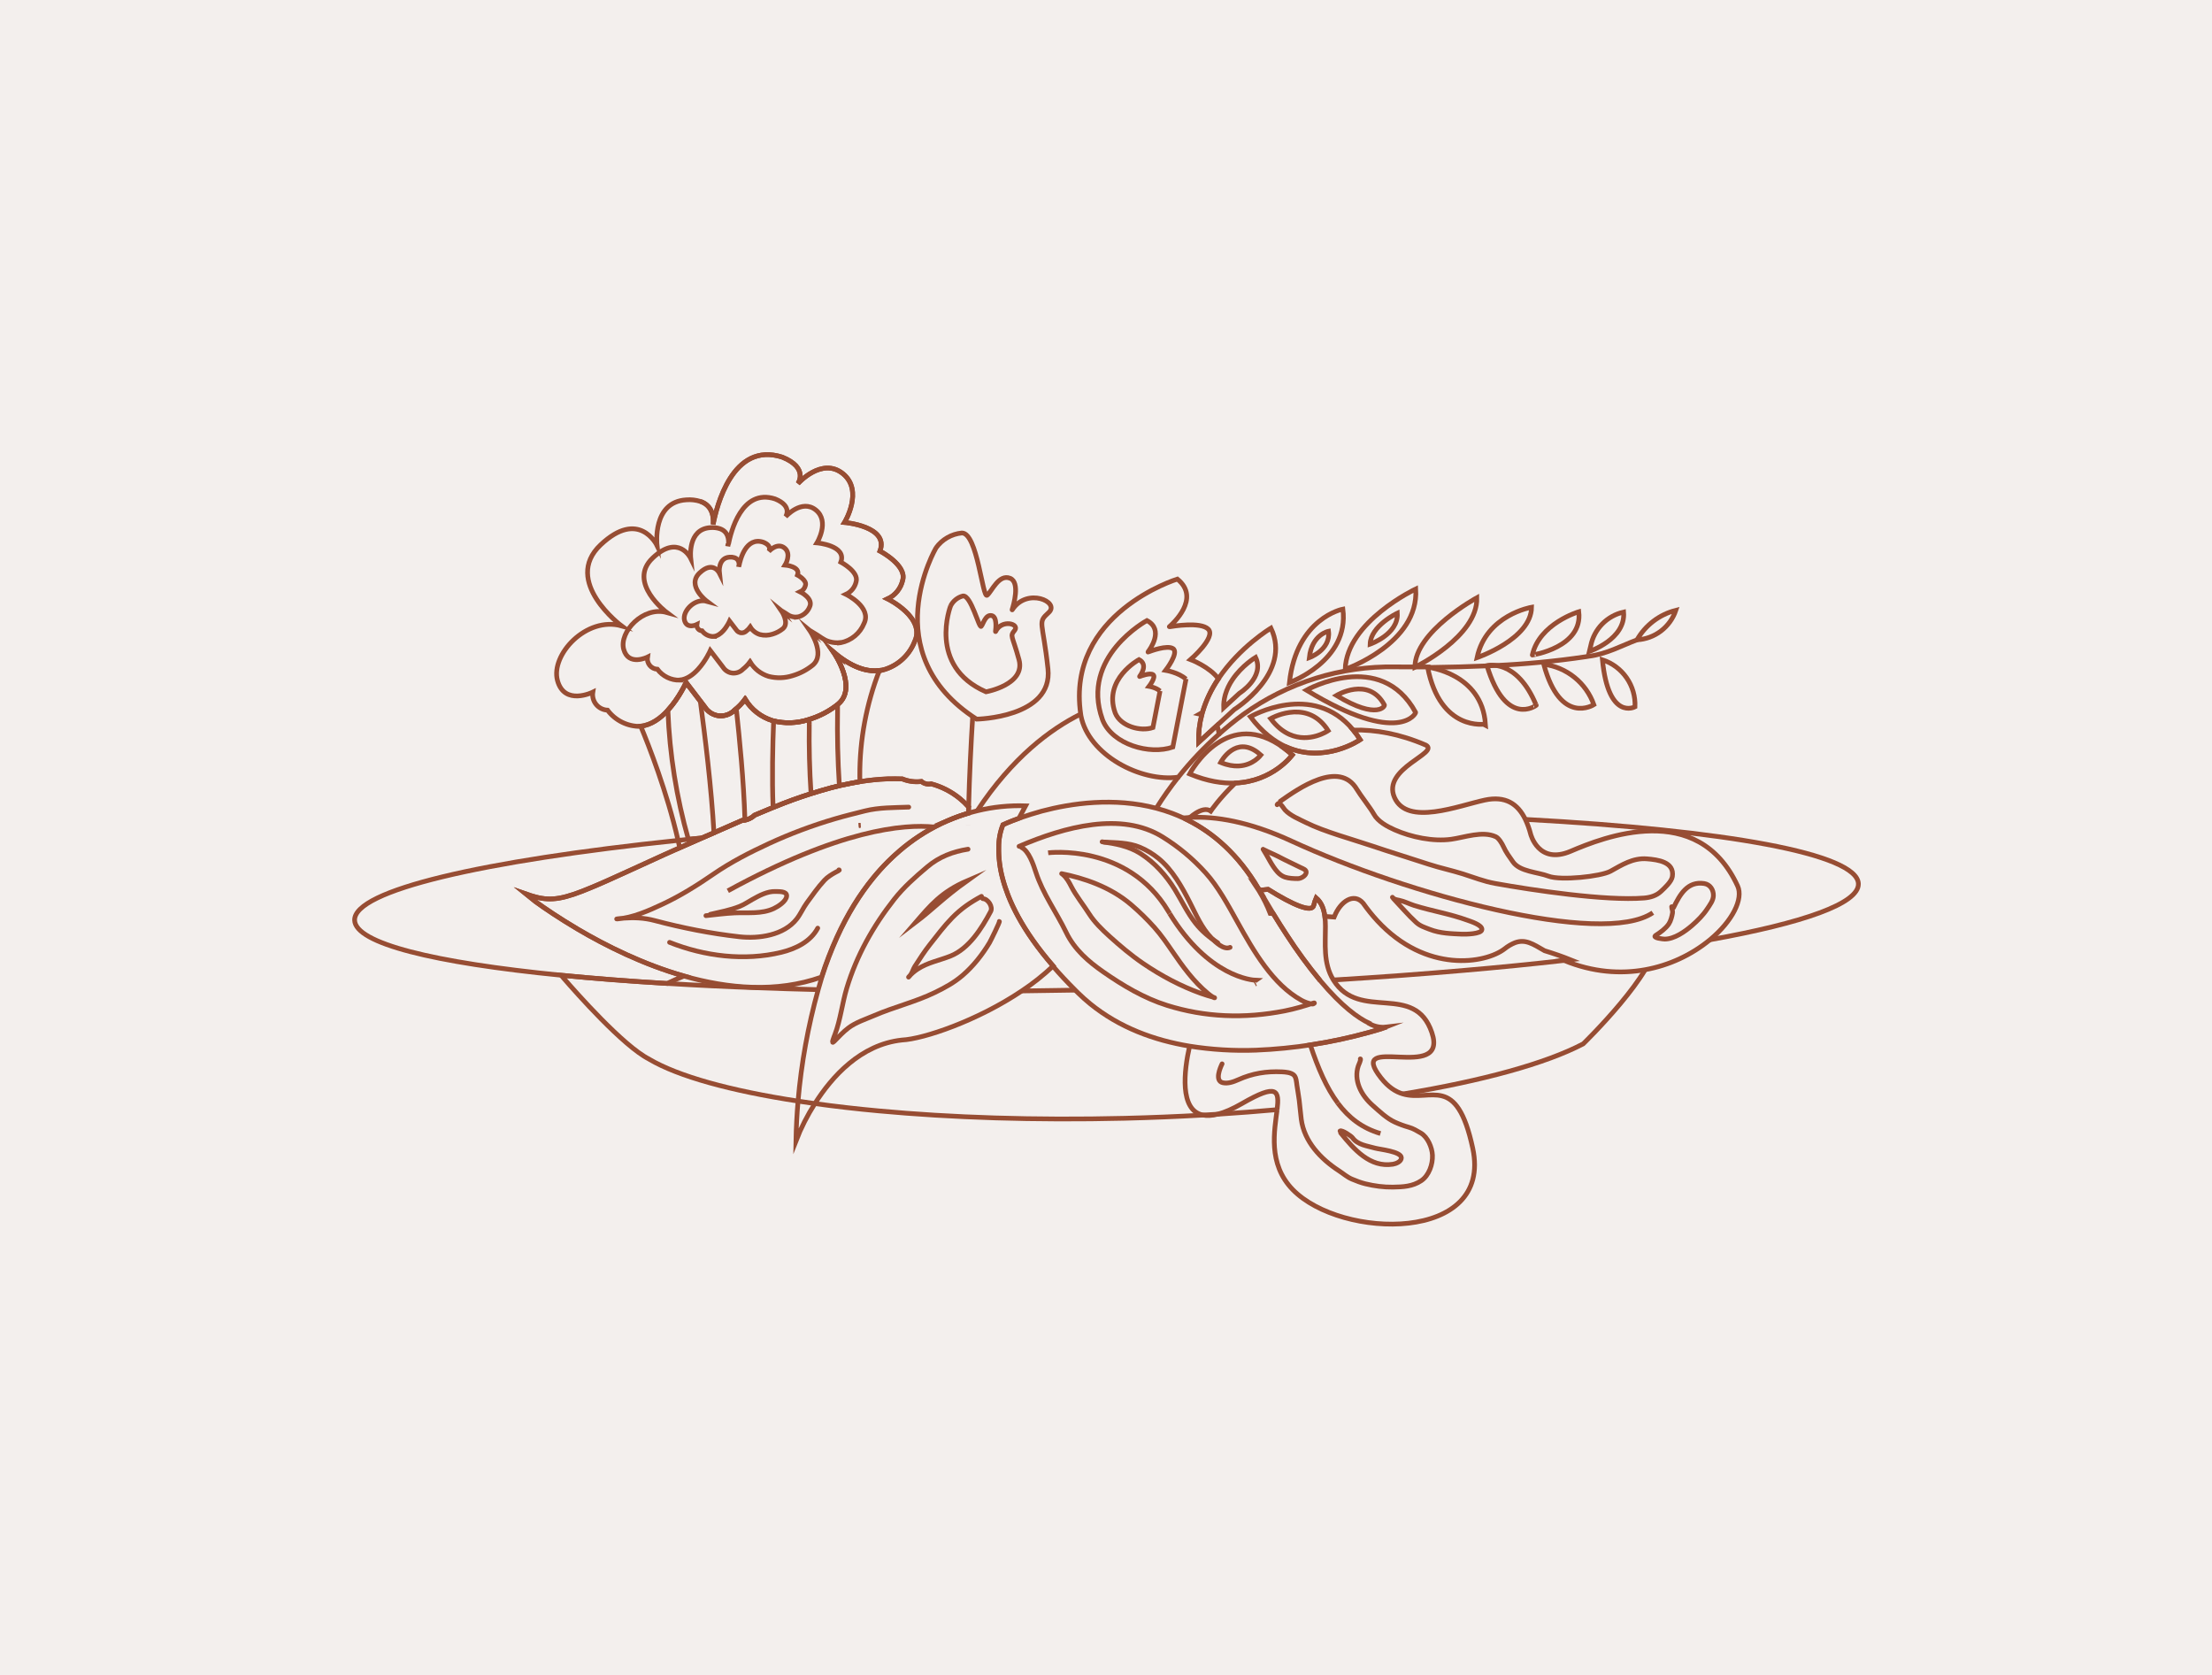 <svg xmlns="http://www.w3.org/2000/svg" fill="none" viewBox="0 0 655 496" height="496" width="655">
<rect fill="#F3EFED" height="496" width="655"></rect>
<path stroke-miterlimit="10" stroke-width="1.4" stroke="#974D33" d="M270.781 190.111C274.3 182.916 262.835 177.336 262.835 177.336C263.953 176.817 264.936 176.049 265.708 175.09C266.481 174.131 267.024 173.007 267.293 171.805C268.585 167.375 260.568 163.176 260.568 163.176C263.315 155.811 250.065 154.707 250.065 154.707C250.065 154.707 255.83 145.292 249.588 140.258C243.347 135.224 236.268 143.202 236.268 143.202C236.268 143.202 239.558 138.556 231.636 135.37C216.86 130.596 212.174 150.078 211.15 155.297C211.336 153.382 211.14 149.789 207.401 148.475C206.042 148.043 204.612 147.883 203.192 148.004C193.135 148.628 194.52 161.179 194.559 161.53C194.428 161.261 189.176 150.637 177.853 161.328C166.386 172.153 184.047 185.327 184.047 185.327C173.631 182.403 162.996 193.896 165.074 201.501C167.152 209.106 175.541 204.939 175.541 204.939C175.438 205.581 175.473 206.239 175.642 206.867C175.812 207.496 176.112 208.081 176.524 208.586C176.936 209.09 177.449 209.502 178.031 209.793C178.613 210.085 179.25 210.251 179.901 210.279C181.042 211.801 182.528 213.03 184.236 213.865C185.945 214.701 187.828 215.119 189.729 215.085L189.711 215.038C192.873 214.709 195.609 212.674 197.763 210.312C201.14 206.63 203.116 202.165 203.116 202.165L203.227 202.308C203.257 202.245 203.271 202.211 203.271 202.211L208.728 209.349C209.191 210.084 209.816 210.704 210.554 211.162C210.985 211.43 211.45 211.639 211.937 211.783C212.234 211.868 212.538 211.926 212.845 211.959C213.711 212.047 214.586 211.937 215.403 211.637C216.221 211.337 216.959 210.855 217.562 210.227C218.701 209.326 219.714 208.276 220.573 207.105L220.658 207.242C220.682 207.212 220.707 207.183 220.731 207.153C222.541 210.116 225.362 212.325 228.673 213.372C228.733 213.393 228.791 213.412 228.852 213.427C232.33 214.318 235.989 214.201 239.402 213.089C242.627 212.14 245.631 210.561 248.242 208.445C254.03 203.531 246.859 193.19 246.859 193.19L247.148 193.425L247.016 193.23C250.052 195.791 252.848 197.335 255.385 198.095C255.479 198.126 255.576 198.152 255.67 198.176C257.206 198.606 258.811 198.735 260.396 198.553C260.387 198.573 260.38 198.594 260.373 198.615L260.551 198.595C262.825 198.139 264.951 197.125 266.736 195.644C268.522 194.163 269.911 192.261 270.779 190.109L270.781 190.111Z"></path>
<path stroke-miterlimit="10" stroke-width="1.4" stroke="#974D33" d="M255.858 184.584C258.227 179.739 250.508 175.982 250.508 175.982C251.26 175.632 251.922 175.115 252.442 174.469C252.963 173.824 253.328 173.067 253.51 172.258C254.38 169.275 248.981 166.447 248.981 166.447C250.831 161.488 241.909 160.745 241.909 160.745C241.909 160.745 245.791 154.405 241.588 151.016C237.386 147.627 232.619 152.998 232.619 152.998C232.619 152.998 234.834 149.87 229.501 147.725C219.551 144.51 216.396 157.628 215.706 161.142C215.832 159.853 215.7 157.434 213.182 156.549C212.267 156.258 211.304 156.15 210.348 156.232C203.576 156.652 204.509 165.103 204.535 165.339C204.447 165.158 200.911 158.005 193.287 165.203C185.565 172.492 197.457 181.362 197.457 181.362C190.443 179.394 183.283 187.133 184.682 192.253C186.081 197.374 191.73 194.568 191.73 194.568C191.661 195 191.684 195.443 191.798 195.866C191.912 196.29 192.114 196.684 192.392 197.023C192.669 197.363 193.015 197.64 193.406 197.837C193.798 198.033 194.227 198.144 194.665 198.163C195.433 199.188 196.434 200.016 197.585 200.578C198.735 201.141 200.003 201.422 201.283 201.399L201.271 201.368C203.4 201.146 205.242 199.776 206.693 198.186C208.966 195.707 210.297 192.7 210.297 192.7L210.372 192.797C210.392 192.754 210.401 192.731 210.401 192.731L214.076 197.537C214.388 198.032 214.808 198.45 215.305 198.758C215.596 198.938 215.909 199.079 216.236 199.176C216.436 199.233 216.641 199.273 216.848 199.294C217.431 199.354 218.02 199.28 218.57 199.078C219.121 198.876 219.618 198.551 220.024 198.128C220.791 197.522 221.473 196.815 222.051 196.027L222.109 196.118C222.125 196.098 222.141 196.079 222.157 196.059C223.377 198.054 225.276 199.541 227.505 200.246C227.546 200.26 227.585 200.273 227.626 200.283C229.967 200.883 232.431 200.804 234.729 200.056C236.901 199.416 238.924 198.353 240.682 196.928C244.579 193.62 239.751 186.657 239.751 186.657L239.945 186.815L239.856 186.684C243.387 188.792 243.783 189.448 245.491 189.959C245.555 189.98 245.62 189.998 245.683 190.014C246.717 190.304 247.798 190.39 248.865 190.268C248.86 190.282 248.854 190.296 248.85 190.31L248.97 190.296C250.501 189.989 251.932 189.306 253.135 188.309C254.337 187.312 255.273 186.032 255.858 184.584ZM215.533 161.746C215.553 161.527 215.591 161.309 215.647 161.096C215.62 161.315 215.582 161.532 215.533 161.746ZM215.47 161.695C215.49 161.476 215.529 161.259 215.586 161.047C215.559 161.263 215.52 161.481 215.47 161.695Z"></path>
<path stroke-miterlimit="10" stroke-width="1.4" stroke="#974D33" d="M239.731 179.722C240.964 177.201 236.947 175.246 236.947 175.246C237.338 175.064 237.683 174.795 237.954 174.459C238.224 174.123 238.414 173.729 238.509 173.308C238.962 171.755 236.152 170.284 236.152 170.284C237.115 167.703 232.472 167.316 232.472 167.316C232.472 167.316 234.492 164.017 232.305 162.253C230.118 160.489 227.638 163.285 227.638 163.285C227.638 163.285 228.79 161.657 226.015 160.541C220.837 158.868 219.195 165.694 218.836 167.523C218.901 166.852 218.833 165.593 217.522 165.133C217.046 164.981 216.545 164.925 216.047 164.968C212.523 165.186 213.009 169.584 213.023 169.707C212.976 169.613 211.136 165.89 207.169 169.636C203.15 173.43 209.339 178.046 209.339 178.046C205.689 177.021 201.963 181.049 202.691 183.713C203.419 186.378 206.358 184.918 206.358 184.918C206.322 185.143 206.335 185.373 206.394 185.594C206.453 185.814 206.559 186.019 206.703 186.196C206.847 186.372 207.027 186.517 207.231 186.619C207.435 186.721 207.658 186.779 207.886 186.789C208.286 187.322 208.807 187.753 209.405 188.046C210.004 188.338 210.664 188.485 211.33 188.473L211.324 188.457C212.432 188.341 213.39 187.628 214.145 186.801C215.328 185.511 216.021 183.946 216.021 183.946L216.06 183.996C216.07 183.974 216.075 183.962 216.075 183.962L217.987 186.463C218.15 186.721 218.369 186.938 218.627 187.098C218.778 187.192 218.941 187.266 219.112 187.316C219.216 187.346 219.322 187.366 219.43 187.378C219.733 187.409 220.04 187.37 220.326 187.265C220.613 187.16 220.871 186.991 221.083 186.771C221.482 186.455 221.837 186.087 222.138 185.677L222.168 185.725C222.176 185.714 222.185 185.704 222.193 185.694C222.828 186.732 223.816 187.506 224.976 187.873C224.997 187.88 225.017 187.887 225.039 187.892C226.257 188.204 227.54 188.163 228.736 187.774C229.866 187.441 230.918 186.888 231.833 186.146C233.861 184.425 231.349 180.801 231.349 180.801L231.45 180.883L231.404 180.815C233.241 181.912 233.447 182.253 234.336 182.52C234.369 182.53 234.403 182.54 234.436 182.548C234.974 182.699 235.537 182.744 236.092 182.68C236.089 182.687 236.086 182.695 236.084 182.702L236.146 182.695C236.943 182.535 237.688 182.18 238.314 181.661C238.939 181.142 239.427 180.476 239.731 179.722ZM218.746 167.837C218.756 167.723 218.776 167.61 218.805 167.499C218.791 167.613 218.771 167.726 218.746 167.837ZM218.713 167.811C218.723 167.697 218.744 167.584 218.773 167.473C218.759 167.586 218.739 167.699 218.713 167.811Z"></path>
<path stroke-miterlimit="10" stroke-width="1.4" stroke="#974D33" d="M254.59 231.454C253.847 231.574 253.104 231.708 252.366 231.853L249.038 232.538C247.17 232.968 245.203 233.475 243.146 234.094C242.077 234.403 241.012 234.728 239.952 235.07C236.447 236.185 232.995 237.439 229.596 238.831C229.244 238.971 228.88 239.112 228.511 239.26C228.141 239.408 227.73 239.574 227.338 239.745L223.43 241.387C222.531 242.26 221.36 242.799 220.111 242.916C219.991 242.926 219.868 242.935 219.745 242.936C216.475 244.353 213.419 245.691 210.577 246.949C209.655 247.348 208.753 247.738 207.87 248.122C205.542 249.138 203.343 250.106 201.275 251.025C201.119 250.296 200.958 249.568 200.791 248.841C197.469 234.401 192.102 220.723 189.738 215.06L189.72 215.014C192.882 214.685 195.618 212.65 197.772 210.288C201.149 206.606 203.125 202.141 203.125 202.141L203.236 202.284L208.584 209.28C209.047 210.015 209.672 210.635 210.41 211.093C210.886 211.391 211.403 211.615 211.946 211.759C212.243 211.843 212.547 211.902 212.854 211.934C213.719 212.023 214.594 211.914 215.411 211.615C216.228 211.316 216.966 210.835 217.57 210.208C218.709 209.308 219.722 208.258 220.581 207.087L220.666 207.223C222.511 210.164 225.354 212.342 228.675 213.356L228.767 213.385L228.856 213.405C232.334 214.298 235.995 214.182 239.41 213.071C242.634 212.121 245.639 210.543 248.25 208.426C254.038 203.513 246.867 193.172 246.867 193.172L247.155 193.407C250.142 195.874 252.896 197.357 255.393 198.076C255.487 198.107 255.584 198.134 255.677 198.157C257.213 198.588 258.819 198.716 260.404 198.535C260.395 198.555 260.387 198.576 260.381 198.597C256.523 208.508 254.562 219.055 254.6 229.69L254.612 230.537C254.594 230.841 254.588 231.155 254.59 231.454Z"></path>
<path stroke-miterlimit="10" stroke-width="1.4" stroke="#974D33" d="M254.79 244.356L254.32 244.385L254.79 244.356Z"></path>
<path stroke-miterlimit="10" stroke-width="1.4" stroke="#974D33" d="M218.064 210.238L218.084 210.41C218.956 218.581 220.213 230.951 220.577 242.64"></path>
<path stroke-miterlimit="10" stroke-width="1.4" stroke="#974D33" d="M207.359 207.504L207.389 207.714C208.711 217.685 210.635 232.78 211.439 247.018"></path>
<path stroke-miterlimit="10" stroke-width="1.4" stroke="#974D33" d="M228.917 239.019C228.579 230.35 228.79 220.782 229.084 213.361L229.086 213.32"></path>
<path stroke-miterlimit="10" stroke-width="1.4" stroke="#974D33" d="M239.639 214.339C239.639 214.339 239.613 211.64 239.639 214.253L239.639 214.339ZM239.639 214.339C239.532 221.168 239.701 227.987 240.147 234.799"></path>
<path stroke-miterlimit="10" stroke-width="1.4" stroke="#974D33" d="M248.016 210.397C248.016 210.397 247.993 207.51 248.016 210.304L248.016 210.397ZM248.016 210.397C247.891 217.699 248.06 224.991 248.526 232.277"></path>
<path stroke-miterlimit="10" stroke-width="1.4" stroke="#974D33" d="M241.353 250.306L241.352 250.305"></path>
<path stroke-miterlimit="10" stroke-width="1.4" stroke="#974D33" d="M301.525 271.464C301.003 270.506 300.523 269.571 300.086 268.66L299.869 268.203L299.661 267.753C299.519 267.445 299.384 267.142 299.253 266.839L299.096 266.473C298.958 266.151 298.827 265.834 298.7 265.517C298.623 265.332 298.548 265.145 298.479 264.959C298.192 264.218 297.932 263.495 297.697 262.787C297.576 262.437 297.465 262.087 297.362 261.744C297.26 261.402 297.156 261.065 297.065 260.728L296.931 260.23C296.077 257.159 295.679 253.978 295.749 250.79C295.734 248.532 296.158 246.292 296.999 244.196C297.141 244.13 298.842 243.336 301.71 242.305L301.722 242.29L301.881 241.992C302.414 240.976 303.002 239.823 303.674 238.607C298.861 238.439 294.048 238.933 289.37 240.075C288.927 240.181 288.483 240.295 288.04 240.418C287.766 240.492 287.492 240.57 287.216 240.647L287.003 240.711L286.789 240.771C286.723 240.792 286.659 240.81 286.596 240.832C284.654 241.411 282.747 242.1 280.884 242.895C279.497 243.488 278.139 244.132 276.807 244.83C276.776 244.847 276.746 244.861 276.714 244.88C272.514 247.109 268.614 249.86 265.106 253.069C264.848 253.304 264.589 253.541 264.331 253.783C264.074 254.026 263.782 254.303 263.508 254.57L262.938 255.132C261.402 256.675 259.945 258.294 258.571 259.983C254.71 264.724 251.068 270.488 247.885 277.515C246.158 281.34 244.653 285.26 243.377 289.258C242.997 290.51 242.632 291.767 242.282 293.029C239.272 303.816 237.273 314.861 236.312 326.02C235.972 329.947 235.764 333.882 235.687 337.825C237.193 333.956 239.077 330.245 241.311 326.746C246.346 318.795 254.842 309.271 267.077 307.951C273.384 307.661 289.368 302.283 302.588 293.393C305.865 291.217 308.952 288.767 311.814 286.068L311.855 286.017C307.27 280.731 303.931 275.862 301.525 271.464ZM271.162 273.081C275.356 268.24 278.683 264.093 286.416 260.775C279.328 265.848 276.278 269.19 271.162 273.081Z"></path>
<path stroke-miterlimit="10" stroke-width="1.4" stroke="#974D33" d="M254.79 244.356L254.32 244.385L254.79 244.356Z"></path>
<path stroke-miterlimit="10" stroke-width="1.4" stroke="#974D33" d="M215.518 263.773C248.601 245.693 267.538 243.929 276.693 244.882"></path>
<path stroke-miterlimit="10" stroke-width="1.4" stroke="#974D33" d="M372.957 263.608C372.861 263.443 372.767 263.279 372.662 263.113"></path>
<path stroke-miterlimit="10" stroke-width="1.4" stroke="#974D33" d="M371.919 291.275L371.827 291.266"></path>
<path stroke-miterlimit="10" stroke-width="1.4" stroke="#974D33" d="M310.369 252.517C310.369 252.517 333.778 249.536 345.959 269.833L346.348 270.471"></path>
<path stroke-miterlimit="10" stroke-width="1.4" stroke="#974D33" d="M338.8 245.567C338.8 245.567 338.8 245.567 338.816 245.547"></path>
<path stroke-miterlimit="10" stroke-width="1.4" stroke="#974D33" d="M484.954 189.368C479.948 191.269 475.754 193.657 470.44 194.316L470.305 194.34L469.737 194.435L469.654 194.447C465.074 195.127 460.479 195.686 455.868 196.126C451.563 196.537 447.254 196.843 442.941 197.043L442.413 197.068L440.676 197.15L440.337 197.165C435.216 197.398 429.616 197.542 423.408 197.633L423.248 197.502L419.459 197.488L419.13 197.487L418.984 197.487L413.204 197.464C397.059 197.159 381.249 202.095 368.146 211.534C365.643 213.383 363.232 215.34 360.914 217.404"></path>
<path stroke-miterlimit="10" stroke-width="1.4" stroke="#974D33" d="M342.404 239.304C344.396 236.119 346.563 233.048 348.896 230.105"></path>
<path stroke-miterlimit="10" stroke-width="1.4" stroke="#974D33" d="M397.645 180.356C397.645 180.356 383.911 182.966 381.817 202.107C381.817 202.107 399.611 195.737 397.645 180.356Z"></path>
<path stroke-miterlimit="10" stroke-width="1.4" stroke="#974D33" d="M393.395 186.907C393.395 186.907 388.456 187.846 387.703 194.729C387.703 194.729 394.102 192.439 393.395 186.907Z"></path>
<path stroke-miterlimit="10" stroke-width="1.4" stroke="#974D33" d="M419.219 174.395C419.219 174.395 398.75 184.079 398.328 198.182C398.328 198.182 420.22 190.595 419.219 174.395Z"></path>
<path stroke-miterlimit="10" stroke-width="1.4" stroke="#974D33" d="M413.763 181.56C413.763 181.56 405.873 185.292 405.711 190.728C405.711 190.728 414.148 187.804 413.763 181.56Z"></path>
<path stroke-miterlimit="10" stroke-width="1.4" stroke="#974D33" d="M437.313 176.989C437.313 176.989 418.923 187.018 418.98 197.556C418.98 197.556 437.601 188.511 437.313 176.989Z"></path>
<path stroke-miterlimit="10" stroke-width="1.4" stroke="#974D33" d="M453.512 179.8C453.512 179.8 440.056 182.064 437.373 194.724C437.373 194.724 453.391 189.283 453.512 179.8Z"></path>
<path stroke-miterlimit="10" stroke-width="1.4" stroke="#974D33" d="M467.499 181.136C467.499 181.136 455.811 184.6 453.743 193.954C453.738 193.96 468.736 191.713 467.499 181.136Z"></path>
<path stroke-miterlimit="10" stroke-width="1.4" stroke="#974D33" d="M480.773 181.232C478.363 181.772 476.162 182.998 474.436 184.763C472.709 186.528 471.532 188.756 471.046 191.176L470.639 192.869C470.639 192.869 481.441 189.298 480.773 181.232Z"></path>
<path stroke-miterlimit="10" stroke-width="1.4" stroke="#974D33" d="M484.737 189.457C485.969 187.301 487.622 185.416 489.598 183.914C491.574 182.411 493.832 181.322 496.238 180.711C495.411 183.149 493.875 185.285 491.825 186.843C489.776 188.402 487.308 189.312 484.737 189.457Z"></path>
<path stroke-miterlimit="10" stroke-width="1.4" stroke="#974D33" d="M474.498 195.368C477.405 196.316 479.922 198.191 481.664 200.705C483.405 203.219 484.275 206.235 484.14 209.29C484.14 209.29 476.258 213.549 474.498 195.368Z"></path>
<path stroke-miterlimit="10" stroke-width="1.4" stroke="#974D33" d="M457.123 196.69C460.461 197.116 463.615 198.459 466.234 200.571C468.853 202.683 470.835 205.481 471.959 208.652C471.959 208.652 462.057 215.039 457.123 196.69Z"></path>
<path stroke-miterlimit="10" stroke-width="1.4" stroke="#974D33" d="M440.306 197.077C440.306 197.077 449.161 194.868 454.896 208.842C454.911 208.854 445.894 215.604 440.306 197.077Z"></path>
<path stroke-miterlimit="10" stroke-width="1.4" stroke="#974D33" d="M422.735 197.554C422.735 197.554 438.832 199.32 439.848 214.394C439.837 214.385 426.477 216.764 422.735 197.554Z"></path>
<path stroke-miterlimit="10" stroke-width="1.4" stroke="#974D33" d="M386.844 204.352C386.844 204.352 408.81 191.96 419.177 210.925C419.477 210.975 414.528 221.214 386.844 204.352Z"></path>
<path stroke-miterlimit="10" stroke-width="1.4" stroke="#974D33" d="M395.739 205.924C395.739 205.924 405.242 200.154 409.896 208.667C410.4 208.788 408.166 213.494 395.739 205.924Z"></path>
<path stroke-miterlimit="10" stroke-width="1.4" stroke="#974D33" d="M489.424 270.258C474.307 280.497 416.744 264.871 382.451 249.048C369.765 243.195 359.842 241.658 352.373 242.045C351.699 242.08 351.043 242.129 350.406 242.195"></path>
<path stroke-miterlimit="10" stroke-width="1.4" stroke="#974D33" d="M396.144 326.642C399.369 330.963 403.387 334.06 408.766 335.632"></path>
<path stroke-miterlimit="10" stroke-width="1.4" stroke="#974D33" d="M371.828 291.265L371.581 291.413"></path>
<path stroke-miterlimit="10" stroke-width="1.4" stroke="#974D33" d="M372.743 263.622L372.948 263.599"></path>
<path stroke-miterlimit="10" stroke-width="1.4" stroke="#974D33" d="M378.168 328.547C378.84 322.921 378.303 320.673 367.757 326.766C364.988 328.364 362.643 329.373 360.664 329.884C358.844 330.36 357.34 330.421 356.102 330.152C349.259 328.661 350.576 317.112 352.26 309.743"></path>
<path stroke-miterlimit="10" stroke-width="1.4" stroke="#974D33" d="M277.179 162.204C277.179 162.204 258.814 193.467 289.185 212.937C289.185 212.937 311.867 212.524 310.314 198.046C308.761 183.568 307.096 184.503 310.546 181.354C313.965 178.234 304.103 173.812 299.743 180.567C299.727 180.591 299.683 180.576 299.692 180.548C300.104 179.261 302.134 172.426 299.101 171.225C295.751 169.897 293.706 175.084 292.317 176.244C290.927 177.403 289.429 157.761 284.826 157.813C283.311 157.959 281.844 158.427 280.525 159.185C279.205 159.943 278.063 160.975 277.174 162.21L277.179 162.204Z"></path>
<path stroke-miterlimit="10" stroke-width="1.4" stroke="#974D33" d="M281.492 179.397C281.492 179.397 274.514 197.219 291.962 204.847C291.962 204.847 303.752 202.748 301.74 195.33C299.729 187.912 298.938 188.537 300.476 186.61C301.986 184.715 296.581 183.238 294.822 187.001C294.809 187.027 294.761 187.017 294.765 186.989C294.895 186.085 295.28 182.639 293.668 182.28C291.812 181.866 291.176 184.739 290.548 185.459C289.921 186.179 287.508 176.064 285.113 176.474C284.336 176.675 283.61 177.041 282.985 177.546C282.36 178.051 281.85 178.683 281.49 179.401L281.492 179.397Z"></path>
<path stroke-miterlimit="10" stroke-width="1.4" stroke="#974D33" d="M286.707 244.289L286.707 244.285"></path>
<path stroke-miterlimit="10" stroke-width="1.4" stroke="#974D33" d="M289.351 240.085C299.74 224.346 311.007 215.901 319.994 211.442"></path>
<path stroke-miterlimit="10" stroke-width="1.4" stroke="#974D33" d="M286.707 244.289L286.707 244.285"></path>
<path stroke-miterlimit="10" stroke-width="1.4" stroke="#974D33" d="M286.784 240.769L286.783 240.766"></path>
<path stroke-miterlimit="10" stroke-width="1.4" stroke="#974D33" d="M286.825 238.928C287.054 229.716 287.516 220.339 288.031 212.152"></path>
<path stroke-miterlimit="10" stroke-width="1.4" stroke="#974D33" d="M263.48 254.58C263.754 254.313 264.028 254.053 264.303 253.793C264.578 253.533 264.82 253.314 265.078 253.079C268.585 249.87 272.486 247.119 276.685 244.89V244.89C276.708 244.863 276.747 244.857 276.779 244.84C278.113 244.136 279.472 243.491 280.855 242.905C282.719 242.11 284.626 241.421 286.568 240.842C286.631 240.82 286.695 240.802 286.76 240.782C286.772 240.174 286.788 239.564 286.803 238.956C285.998 238.05 285.121 237.211 284.181 236.446C281.695 234.421 278.81 232.942 275.713 232.108C275.21 232.224 274.686 232.222 274.183 232.102C273.681 231.98 273.213 231.742 272.819 231.408C270.898 231.643 268.949 231.382 267.158 230.651C265.742 230.612 264.401 230.595 262.837 230.635C260.069 230.745 257.31 231.02 254.575 231.46C253.832 231.58 253.089 231.714 252.351 231.859L249.023 232.543C247.155 232.974 245.188 233.48 243.131 234.1C242.062 234.409 240.998 234.734 239.937 235.075C236.432 236.191 232.98 237.445 229.581 238.836C229.229 238.977 228.865 239.118 228.496 239.266C228.127 239.414 227.715 239.579 227.323 239.751L223.415 241.392C222.516 242.265 221.345 242.805 220.096 242.921C219.976 242.931 219.853 242.94 219.73 242.941C216.46 244.358 213.404 245.696 210.562 246.955C209.64 247.353 208.738 247.744 207.856 248.128C205.527 249.144 203.328 250.111 201.26 251.031C199.692 251.725 198.192 252.396 196.759 253.044L185.686 258.102C181.473 260.027 178.061 261.572 175.158 262.767C167.167 266.127 163.374 266.871 158.587 265.596C157.709 265.382 156.742 265.057 155.734 264.702L158.613 267.022C161.304 268.965 165.62 271.912 171.08 275.135C179.386 280.029 190.44 285.563 202.522 289.005C215.628 292.742 229.943 294.013 243.254 289.316C244.533 285.301 246.045 281.364 247.783 277.525C250.957 270.56 254.565 264.832 258.422 260.095C259.827 258.367 261.321 256.712 262.896 255.138L263.48 254.58ZM254.781 244.361L254.309 244.39L254.781 244.361Z"></path>
<path stroke-miterlimit="10" stroke-width="1.4" stroke="#974D33" d="M202.538 288.996C200.76 289.713 199.1 290.444 197.557 291.189L197.548 291.2C186.254 290.525 175.744 289.708 166.17 288.767C128.402 285.036 105.182 279.334 105.006 272.465C104.794 263.636 142.728 254.912 200.79 248.836C201.796 248.731 202.812 248.623 203.847 248.523C205.182 248.386 206.527 248.252 207.881 248.12C205.552 249.135 203.354 250.103 201.286 251.023C199.718 251.717 198.218 252.388 196.784 253.036L185.712 258.094C181.499 260.019 178.087 261.563 175.184 262.758C167.193 266.119 163.4 266.862 158.612 265.587C157.735 265.374 156.767 265.048 155.76 264.694L158.638 267.014C161.33 268.957 165.645 271.903 171.105 275.127C179.4 280.018 190.454 285.552 202.538 288.996Z"></path>
<path stroke-miterlimit="10" stroke-width="1.4" stroke="#974D33" d="M302.661 241.97L301.87 241.998"></path>
<path stroke-miterlimit="10" stroke-width="1.4" stroke="#974D33" d="M451.692 242.624L451.893 242.636C511.074 245.869 550.077 252.791 550.294 261.704C550.435 267.518 534.071 273.284 506.329 278.268"></path>
<path stroke-miterlimit="10" stroke-width="1.4" stroke="#974D33" d="M378.166 328.543C377.434 334.603 375.32 344.56 382.788 352.239C397.193 367.052 442.099 368.02 436.101 340.026C431.322 317.709 423.701 326.38 415.373 323.899C413.258 323.27 411.096 321.92 408.924 319.159C398.209 305.53 429.074 320.81 423.995 305.758C418.915 290.707 402.609 302.604 394.862 290.218C394.85 290.198 394.838 290.178 394.827 290.158C391.74 285.191 392.512 279.304 392.473 274.302C392.476 273.31 392.419 272.318 392.302 271.332C392.027 269.146 391.343 267.254 389.735 265.851C389.432 266.558 389.196 267.292 389.029 268.043C388.592 270.374 382.919 267.989 375.488 263.322L373.293 263.566L372.953 263.605L373.172 263.982C374.493 266.277 375.773 268.446 377.012 270.49C378.375 272.733 379.702 274.831 380.992 276.786C384.045 281.515 387.374 286.06 390.961 290.397C397.375 298.037 402.21 301.473 405.476 302.99L405.462 303.085C407.016 303.966 408.813 304.324 410.586 304.105C410.301 304.223 408.375 304.868 405.206 305.731C399.546 307.296 393.797 308.521 387.99 309.398C390.279 316.257 392.784 322.12 396.159 326.64"></path>
<path stroke-miterlimit="10" stroke-width="1.4" stroke="#974D33" d="M487.152 287.142C485.203 290.396 482.563 293.858 479.903 297.051C474.413 303.637 468.808 309.08 468.808 309.08C457.751 314.88 439.041 320.034 415.382 323.926"></path>
<path stroke-miterlimit="10" stroke-width="1.4" stroke="#974D33" d="M242.259 293.035C236.103 292.885 230.094 292.7 224.231 292.482C214.929 292.146 206.036 291.718 197.551 291.196L197.543 291.206C186.248 290.532 175.739 289.715 166.165 288.774C166.239 288.862 166.519 289.199 166.974 289.737C170.525 293.834 184.563 309.739 192.198 313.596C192.236 313.627 192.246 313.635 192.267 313.652C200.871 318.711 216.268 322.972 236.297 326.037C237.933 326.288 239.602 326.532 241.305 326.77C247.241 327.593 253.537 328.323 260.157 328.93C281.671 330.928 306.542 331.764 332.966 331.122C340.83 330.928 348.541 330.615 356.098 330.181C357.623 330.099 359.148 330.006 360.66 329.913C366.632 329.531 372.464 329.083 378.156 328.569"></path>
<path stroke-miterlimit="10" stroke-width="1.4" stroke="#974D33" d="M394.823 290.168C408.402 289.345 421.416 288.386 433.726 287.309C444.046 286.423 453.873 285.441 463.126 284.39"></path>
<path stroke-miterlimit="10" stroke-width="1.4" stroke="#974D33" d="M318.383 293.178C313.058 293.279 307.783 293.358 302.557 293.413"></path>
<path stroke-miterlimit="10" stroke-width="1.4" stroke="#974D33" d="M371.66 290.42L371.897 290.255C370.845 290.215 357.919 289.342 346.34 270.488"></path>
<path stroke-miterlimit="10" stroke-width="1.4" stroke="#974D33" d="M390.952 290.408C387.365 286.071 384.036 281.526 380.983 276.797C379.693 274.842 378.366 272.743 377.003 270.5L376.124 270.465C375.217 268.121 374.099 265.864 372.785 263.721L372.732 263.639C372.554 263.347 372.368 263.059 372.177 262.773L372.655 263.124C366.692 253.042 359.342 246.636 351.585 242.771C351.192 242.574 350.8 242.384 350.405 242.203C349.328 241.704 348.254 241.252 347.183 240.847C345.615 240.255 344.018 239.744 342.398 239.315C329.824 236.001 317.213 237.855 308.486 240.171C306.238 240.797 304.283 241.422 302.649 241.979C302.315 242.1 302.007 242.199 301.707 242.305L301.695 242.32C298.827 243.351 297.126 244.145 296.984 244.211C296.147 246.302 295.724 248.537 295.74 250.789C295.663 253.983 296.056 257.171 296.905 260.25L297.039 260.748C297.135 261.082 297.23 261.422 297.336 261.764C297.443 262.107 297.554 262.456 297.671 262.807C297.905 263.515 298.166 264.238 298.453 264.979L298.674 265.537C298.801 265.854 298.932 266.171 299.069 266.493L299.227 266.859C299.358 267.162 299.493 267.465 299.635 267.773L299.843 268.223L300.06 268.68C300.497 269.591 300.977 270.526 301.499 271.484C303.905 275.882 307.244 280.751 311.833 286.037L311.792 286.088C313.742 288.373 315.938 290.732 318.391 293.178L319.283 294.062C320.428 295.181 321.608 296.235 322.821 297.223C331.471 304.267 341.786 308.033 352.242 309.763C358.745 310.8 365.333 311.199 371.913 310.953C383.169 310.491 394.336 308.743 405.195 305.744C408.364 304.881 410.292 304.234 410.582 304.109"></path>
<path stroke-miterlimit="10" stroke-width="1.4" stroke="#974D33" d="M402.773 219.026C402.773 219.026 392.297 226.298 380.862 221.151C377.322 219.557 373.691 216.776 370.248 212.22C370.248 212.22 388.674 201.555 400.716 216.171C401.462 217.078 402.149 218.031 402.773 219.026V219.026Z"></path>
<path stroke-miterlimit="10" stroke-width="1.4" stroke="#974D33" d="M393.279 216.346C393.279 216.346 387.794 220.153 381.807 217.459C379.954 216.624 378.053 215.168 376.251 212.783C376.251 212.783 385.898 207.2 392.202 214.851C392.592 215.326 392.952 215.825 393.279 216.346V216.346Z"></path>
<path stroke-miterlimit="10" stroke-width="1.4" stroke="#974D33" d="M365.808 231.858C361.996 232.022 357.536 231.343 352.431 229.228L352.261 229.157C352.261 229.157 355.202 223.572 360.462 220.072C365.262 216.879 371.987 215.417 380.182 221.494C380.998 222.101 381.828 222.783 382.673 223.541C382.661 223.555 377.041 231.365 365.808 231.858Z"></path>
<path stroke-miterlimit="10" stroke-width="1.4" stroke="#974D33" d="M366.745 226.808C365.254 226.872 363.509 226.607 361.513 225.78L361.446 225.752C361.446 225.752 362.596 223.567 364.654 222.198C366.531 220.949 369.162 220.377 372.367 222.754C372.686 222.992 373.011 223.258 373.342 223.555C373.337 223.561 371.139 226.615 366.745 226.808Z"></path>
<path stroke-miterlimit="10" stroke-width="1.4" stroke="#974D33" d="M365.495 210.083L360.292 214.863L354.919 219.802C354.837 217.03 355.157 214.26 355.869 211.58C355.926 211.364 355.985 211.149 356.046 210.932C357.097 207.39 358.692 204.033 360.774 200.98C367.116 191.51 376.339 185.982 376.339 185.982C382.698 199.326 365.495 210.083 365.495 210.083Z"></path>
<path stroke-miterlimit="10" stroke-width="1.4" stroke="#974D33" d="M367.01 205.274L364.716 207.383L362.346 209.561C362.31 208.338 362.451 207.117 362.765 205.934C362.79 205.839 362.816 205.744 362.843 205.649C363.306 204.087 364.01 202.606 364.928 201.26C367.725 197.083 371.793 194.645 371.793 194.645C374.597 200.53 367.01 205.274 367.01 205.274Z"></path>
<path stroke-miterlimit="10" stroke-width="1.4" stroke="#974D33" d="M348.906 230.115C337.833 231.667 322.32 223.57 320.083 211.962C320.056 211.789 320.02 211.609 320.005 211.443C315.644 181.619 348.631 171.464 348.631 171.464C355.735 177.193 347.101 184.839 346.257 185.558C346.238 185.575 346.257 185.602 346.281 185.597C347.231 185.428 355.511 184.032 357.774 186.287C360.176 188.681 352.541 195.295 352.541 195.295C352.541 195.295 358.164 197.423 360.791 200.998C358.709 204.05 357.114 207.408 356.064 210.95C355.563 211.243 355.237 211.401 355.199 211.423C355.228 211.429 355.498 211.485 355.884 211.596C355.174 214.278 354.855 217.048 354.938 219.821L360.312 214.883C360.714 215.666 360.922 216.535 360.919 217.415C356.556 221.295 352.537 225.544 348.906 230.115Z"></path>
<path stroke-miterlimit="10" stroke-width="1.4" stroke="#974D33" d="M351.163 201.074C349.027 199.124 345.159 198.482 345.159 198.482C345.159 198.482 349.195 193.278 347.354 192.055C345.645 190.919 340.656 192.795 339.947 193.071C339.924 193.08 339.906 193.05 339.921 193.031C340.483 192.309 344.807 186.459 339.614 183.746C339.614 183.746 319.822 194.454 326.422 212.964C326.453 213.069 326.499 213.179 326.539 213.286C329.452 220.422 340.405 223.616 347.286 221.209L351.203 200.998"></path>
<path stroke-miterlimit="10" stroke-width="1.4" stroke="#974D33" d="M343.478 204.614C342.33 203.567 340.253 203.222 340.253 203.222C340.253 203.222 342.421 200.427 341.432 199.77C340.514 199.16 337.835 200.168 337.454 200.316C337.441 200.32 337.432 200.305 337.44 200.294C337.741 199.907 340.064 196.764 337.275 195.308C337.275 195.308 326.645 201.059 330.19 211C330.207 211.056 330.231 211.115 330.252 211.173C331.817 215.005 337.7 216.721 341.395 215.428L343.499 204.573"></path>
<path stroke-miterlimit="10" stroke-width="1.4" stroke="#974D33" d="M506.334 278.268C500.796 282.807 494.19 285.858 487.143 287.13C479.911 288.432 471.715 287.927 463.126 284.386L465.016 284.174C462.71 283.249 460.163 282.361 457.376 281.511C453.871 279.483 451.67 278 448.601 279.14C447.491 279.588 446.453 280.199 445.522 280.952C439.874 285.306 422.323 288.305 407.845 272.651C406.339 271.015 404.942 269.281 403.665 267.46C400.841 264.127 396.854 267.032 395.169 271.282C395.131 271.367 395.097 271.451 395.058 271.542C394.143 271.476 393.22 271.411 392.291 271.345C392.015 269.158 391.331 267.267 389.724 265.864C389.421 266.571 389.184 267.305 389.018 268.056C388.58 270.386 382.907 268.001 375.477 263.334L373.282 263.578C373.059 263.422 372.863 263.279 372.652 263.125C366.683 253.038 359.333 246.646 351.583 242.773C351.837 242.525 352.102 242.285 352.372 242.053L352.408 242.009C352.94 241.554 353.503 241.137 354.093 240.761C355.556 239.85 357.24 239.263 358.521 240.163C358.521 240.163 361.049 236.4 365.788 231.855C377.015 231.368 382.641 223.552 382.662 223.527C381.817 222.766 380.986 222.084 380.17 221.48C380.394 221.365 380.62 221.251 380.85 221.141C392.287 226.286 402.76 219.016 402.76 219.016C402.136 218.022 401.449 217.069 400.702 216.163C407.255 216.017 414.464 217.278 422.254 220.644C426.337 223.002 409.144 227.511 412.91 236.109C416.677 244.707 431.951 238.538 439.683 236.893C445.748 235.597 449.423 237.966 451.678 242.622C452.329 244.005 452.848 245.446 453.228 246.925C453.228 246.925 455.485 256.151 465.089 252.054C474.692 247.957 502.72 236.725 514.524 262.326C516.301 266.162 512.985 272.755 506.334 278.268Z"></path>
<path stroke-miterlimit="10" stroke-width="1.4" stroke="#974D33" d="M451.711 242.61L451.911 242.622M207.418 148.458C211.157 149.773 211.353 153.365 211.167 155.28C212.184 150.056 216.871 130.574 231.647 135.348C239.561 138.535 236.276 143.184 236.276 143.184C236.276 143.184 243.352 135.208 249.596 140.24C255.839 145.272 250.072 154.689 250.072 154.689C250.072 154.689 263.322 155.793 260.575 163.158C260.575 163.158 268.6 167.349 267.301 171.788C267.031 172.99 266.489 174.113 265.716 175.072C264.943 176.031 263.96 176.799 262.843 177.318C262.843 177.318 274.3 182.907 270.788 190.093C269.92 192.245 268.531 194.147 266.746 195.628C264.961 197.109 262.835 198.123 260.56 198.579L260.383 198.599C260.389 198.578 260.397 198.557 260.406 198.537C258.82 198.719 257.215 198.59 255.679 198.16C255.584 198.135 255.487 198.108 255.395 198.079C252.859 197.321 250.062 195.775 247.025 193.214L247.157 193.409L246.86 193.168C246.86 193.168 254.031 203.508 248.244 208.422C245.635 210.538 242.634 212.116 239.413 213.067C236 214.179 232.342 214.297 228.865 213.407C228.804 213.392 228.746 213.373 228.686 213.352C225.375 212.305 222.554 210.096 220.743 207.133C220.719 207.162 220.695 207.192 220.671 207.221L220.586 207.085C219.726 208.256 218.713 209.305 217.573 210.205C216.968 210.83 216.229 211.31 215.411 211.607C214.594 211.905 213.719 212.012 212.854 211.921C212.547 211.889 212.243 211.831 211.946 211.746C211.46 211.602 210.995 211.393 210.564 211.125C209.825 210.667 209.201 210.047 208.737 209.311L203.28 202.174C203.28 202.174 203.258 202.201 203.236 202.271L203.125 202.128C203.125 202.128 201.149 206.593 197.773 210.275L197.778 210.475C198.281 223.347 200.312 236.113 203.828 248.506C205.163 248.369 206.508 248.235 207.862 248.103C208.746 247.717 209.648 247.326 210.569 246.93C213.409 245.67 216.465 244.332 219.737 242.916C219.858 242.913 219.981 242.905 220.103 242.896C221.352 242.78 222.523 242.24 223.422 241.367L227.345 239.738C227.737 239.566 228.129 239.406 228.517 239.253C228.905 239.099 229.25 238.963 229.603 238.823C233.003 237.43 236.454 236.176 239.959 235.062C241.019 234.723 242.084 234.398 243.153 234.087C245.209 233.467 247.177 232.96 249.044 232.53L252.362 231.858C253.1 231.713 253.843 231.579 254.586 231.459C257.33 231.008 260.098 230.723 262.876 230.605C264.428 230.566 265.776 230.588 267.197 230.62C268.988 231.352 270.937 231.612 272.858 231.377C273.252 231.712 273.72 231.95 274.223 232.072C274.725 232.191 275.249 232.193 275.752 232.077C278.849 232.912 281.734 234.39 284.22 236.416C285.161 237.181 286.037 238.02 286.842 238.926C286.827 239.534 286.811 240.144 286.799 240.751C286.734 240.771 286.67 240.789 286.607 240.811C284.665 241.39 282.758 242.079 280.894 242.875L280.933 242.871"></path>
<path stroke-miterlimit="10" stroke-width="1.4" stroke="#974D33" d="M302.661 241.97L301.87 241.998"></path>
<path stroke-linejoin="round" stroke-linecap="round" stroke-width="1.4" stroke="#974D33" d="M379.117 237.248C384.389 233.544 396.579 224.904 401.804 233.747C402.826 235.476 405.827 239.276 406.819 241.076C408.018 243.255 410.781 244.744 412.962 245.707C417.914 247.894 424.371 249.233 429.713 248.507C433.616 247.976 438.998 245.925 442.931 247.759C443.821 248.174 444.799 249.825 445.176 250.668C445.929 252.35 446.964 253.71 448.008 255.206C450.041 258.12 455.399 258.228 458.54 259.437C462.073 260.798 474.04 259.542 476.901 257.96C480.238 256.116 483.537 253.969 487.673 254.303C490.909 254.564 495.868 255.201 495.209 259.542C494.979 261.057 492.942 262.893 491.878 263.904C490.514 265.2 488.723 265.749 486.814 265.903C475.404 266.824 453.813 263.585 442.638 261.572C439.418 260.992 436.31 259.75 433.192 258.766C429.827 257.705 426.359 256.99 423.005 255.887C417.431 254.056 411.798 252.342 406.239 250.465C400.852 248.645 391.961 246.197 386.866 243.642C384.747 242.58 382.105 241.559 380.483 239.799C379.961 239.231 378.843 237.008 378.171 238.278"></path>
<path stroke-linejoin="round" stroke-linecap="round" stroke-width="1.4" stroke="#974D33" d="M301.76 250.595C315.316 244.788 332.054 240.25 344.239 247.799C348.988 250.741 353.208 254.244 357.034 258.481C360.712 262.554 363.656 268.019 366.398 272.96C371.247 281.695 376.876 291.474 385.356 296.167C386.35 296.717 387.381 297.088 388.505 297.29C389.037 297.385 389.566 296.795 388.935 297C386.115 297.915 383.383 298.737 380.519 299.303C368.399 301.702 356.768 301.196 345.593 297.7C338.808 295.578 332.487 291.818 326.667 287.759C322.349 284.748 318.171 281.195 315.702 276.068C312.836 270.119 308.817 264.71 306.727 258.253C305.972 255.919 304.608 251.931 302.483 250.934"></path>
<path stroke-linejoin="round" stroke-linecap="round" stroke-width="1.4" stroke="#974D33" d="M314.366 258.686C320.69 259.97 328.641 262.448 335.014 267.935C337.498 270.074 339.753 272.275 341.855 274.632C343.875 276.897 345.611 279.458 347.22 281.793C350.065 285.921 353.349 290.591 357.754 294.219C358.271 294.645 358.795 295.018 359.356 295.356C359.622 295.516 359.849 295.443 359.551 295.361C358.22 294.995 356.927 294.618 355.555 294.122C349.75 292.027 344.028 289.063 338.368 285.194C334.931 282.845 331.634 280.051 328.565 277.277C326.289 275.219 324.051 273.01 322.566 270.677C320.842 267.971 318.582 265.17 317.211 262.477C316.715 261.504 315.832 259.823 314.738 258.975"></path>
<path stroke-linejoin="round" stroke-linecap="round" stroke-width="1.4" stroke="#974D33" d="M286.647 251.447C282.122 252.164 278.091 253.71 274.574 256.681C271.039 259.666 267.642 262.642 264.767 266.299C258.557 274.197 253.633 282.964 250.729 292.613C249.375 297.114 248.871 301.976 247.209 306.363C246.991 306.939 245.926 309.473 246.993 308.373C248.333 306.992 249.658 305.572 251.194 304.396C253.402 302.707 256.381 301.772 258.915 300.68C264.758 298.162 271.076 296.669 276.798 293.894C279.784 292.446 282.52 290.971 285.05 288.792C288.218 286.061 290.86 282.698 293.012 279.126C293.259 278.716 296.186 272.817 295.921 272.811"></path>
<path stroke-linejoin="round" stroke-linecap="round" stroke-width="1.4" stroke="#974D33" d="M290.632 265.408C287.289 267.204 284.582 269.07 281.947 271.761C279.545 274.215 277.473 276.996 275.348 279.687C273.71 281.763 272.328 283.932 270.899 286.142C270.376 286.953 270.159 287.986 269.564 288.744C269.477 288.854 268.937 289.446 269.051 289.306C269.794 288.395 270.762 287.578 271.743 286.938C274.748 284.975 278.192 284.393 281.476 283.076C286.924 280.891 290.715 274.863 293.354 269.873C294.084 268.492 292.566 266.123 290.999 266.087"></path>
<path stroke-linejoin="round" stroke-linecap="round" stroke-width="1.4" stroke="#974D33" d="M269.087 238.987C264.761 239.156 260.306 239.059 256.078 240.122C253.131 240.863 250.166 241.592 247.251 242.447C240.566 244.407 234.025 246.859 227.7 249.777C222.052 252.383 216.395 255.285 211.267 258.819C206.511 262.097 201.51 265.234 196.27 267.691C192.104 269.644 187.328 271.772 182.782 272.1C181.941 272.161 184.324 271.889 184.623 271.867C187.814 271.637 190.766 271.758 193.882 272.586C202.099 274.769 210.516 276.423 218.969 277.375C224.712 278.021 232.116 276.942 235.903 272.126C237.058 270.657 237.811 268.842 238.918 267.331C240.624 265.004 242.147 262.789 244.125 260.646C245.022 259.674 246.321 258.883 247.477 258.256C247.756 258.105 248.94 257.58 248.399 257.568"></path>
<path stroke-linejoin="round" stroke-linecap="round" stroke-width="1.4" stroke="#974D33" d="M495.548 268.762C497.429 264.863 499.691 260.837 504.651 261.614C506.377 261.884 507.423 263.469 507.357 265.241C507.304 266.664 506.301 267.95 505.553 269.092C504.338 270.946 502.672 272.616 501 274.061C498.955 275.828 495.792 278.056 492.94 278.066C492.626 278.067 489.06 277.733 490.283 276.958C491.63 276.103 493.232 274.934 494.14 273.598C494.729 272.732 495.099 271.314 495.258 270.288C495.366 269.585 494.988 269.096 495.003 268.473"></path>
<path stroke-linejoin="round" stroke-linecap="round" stroke-width="1.4" stroke="#974D33" d="M374.018 251.465C375.407 253.625 376.562 256.322 378.308 258.229C378.891 258.866 379.653 259.438 380.48 259.714C381.621 260.093 383.103 260.158 384.301 260.159C385.179 260.159 386.536 259.436 386.761 258.488C386.987 257.534 385.842 257.234 385.153 256.888C383.004 255.813 380.8 254.819 378.697 253.707C377.245 252.939 375.817 252.416 374.381 251.657"></path>
<path stroke-linejoin="round" stroke-linecap="round" stroke-width="1.4" stroke="#974D33" d="M412.583 266.051C414.81 268.401 416.925 270.912 419.318 273.101C420.522 274.203 421.838 274.586 423.337 275.175C426.456 276.401 429.71 276.452 432.989 276.611C433.831 276.652 438.66 276.592 438.813 275.273C438.973 273.888 435.455 272.822 434.484 272.467C429.353 270.588 423.993 269.75 418.798 268.124C417.341 267.668 415.831 266.87 414.348 266.572C413.559 266.413 412.778 266.325 412.315 265.678"></path>
<path stroke-linejoin="round" stroke-linecap="round" stroke-width="1.4" stroke="#974D33" d="M361.877 315.003C361.291 316.195 359.662 319.995 362.039 320.581C363.553 320.954 365.277 320.326 366.64 319.715C370.876 317.816 374.979 317.155 379.603 317.375C380.679 317.427 382.227 317.559 383.085 318.289C383.843 318.934 383.899 320.451 384.03 321.357C384.246 322.843 384.524 324.314 384.714 325.806C384.954 327.681 385.076 329.568 385.323 331.442C386.194 338.035 391.105 343.171 396.462 346.659C397.735 347.488 398.933 348.554 400.342 349.142C401.671 349.698 402.928 350.185 404.331 350.53C406.947 351.175 409.76 351.546 412.46 351.502C415.487 351.452 418.281 351.324 420.85 349.603C423.146 348.064 424.283 344.725 424.162 342.047C424.059 339.777 422.769 336.686 420.72 335.493C419.54 334.807 418.482 334.147 417.149 333.774C415.786 333.391 414.283 332.839 412.999 332.244C410.589 331.128 408.579 329.168 406.601 327.436C404.845 325.899 403.315 324.003 402.47 321.83C401.687 319.818 401.523 317.715 402.192 315.656C402.289 315.357 403.144 313.543 402.808 313.535"></path>
<path stroke-linejoin="round" stroke-linecap="round" stroke-width="1.4" stroke="#974D33" d="M396.981 335.452C400.935 340.327 405.667 345.8 412.467 344.723C413.391 344.577 414.96 343.949 414.96 342.825C414.959 340.947 408.492 340.336 407.218 339.97C404.857 339.291 402.024 339.03 400.492 336.887C400.145 336.402 397.354 334.494 396.806 334.885"></path>
<path stroke-linejoin="round" stroke-linecap="round" stroke-width="1.4" stroke="#974D33" d="M326.883 249.338C330.46 249.526 334.152 249.47 337.516 250.86C339.475 251.669 341.364 252.815 343.009 254.146C347.119 257.471 349.995 262.62 352.365 267.276C354.226 270.931 355.83 274.777 358.743 277.764C359.874 278.922 362.39 281.389 364.244 280.514"></path>
<path stroke-linejoin="round" stroke-linecap="round" stroke-width="1.4" stroke="#974D33" d="M326.354 249.254C330.298 249.818 334.27 250.536 337.691 252.723C341.929 255.433 345.332 259.219 347.942 263.483C349.989 266.829 351.571 270.286 354.023 273.391C355.9 275.767 358.053 277.534 360.584 279.155"></path>
<path stroke-linejoin="round" stroke-linecap="round" stroke-width="1.4" stroke="#974D33" d="M198.269 279.031C208.605 283.142 220.402 284.62 231.285 281.997C235.565 280.966 240.011 278.845 242.137 274.823"></path>
<path stroke-linejoin="round" stroke-linecap="round" stroke-width="1.4" stroke="#974D33" d="M210.302 270.735C213.21 270.046 216.237 269.501 219.019 268.38C220.339 267.849 221.546 267.033 222.781 266.333C224.786 265.197 227.28 263.856 229.649 263.97C230.606 264.015 233.009 263.827 232.943 265.286C232.872 266.857 230.392 268.423 229.142 269.013C225.557 270.704 221.371 270.142 217.523 270.316C214.698 270.444 211.827 270.841 209.033 271.126"></path>
</svg>
